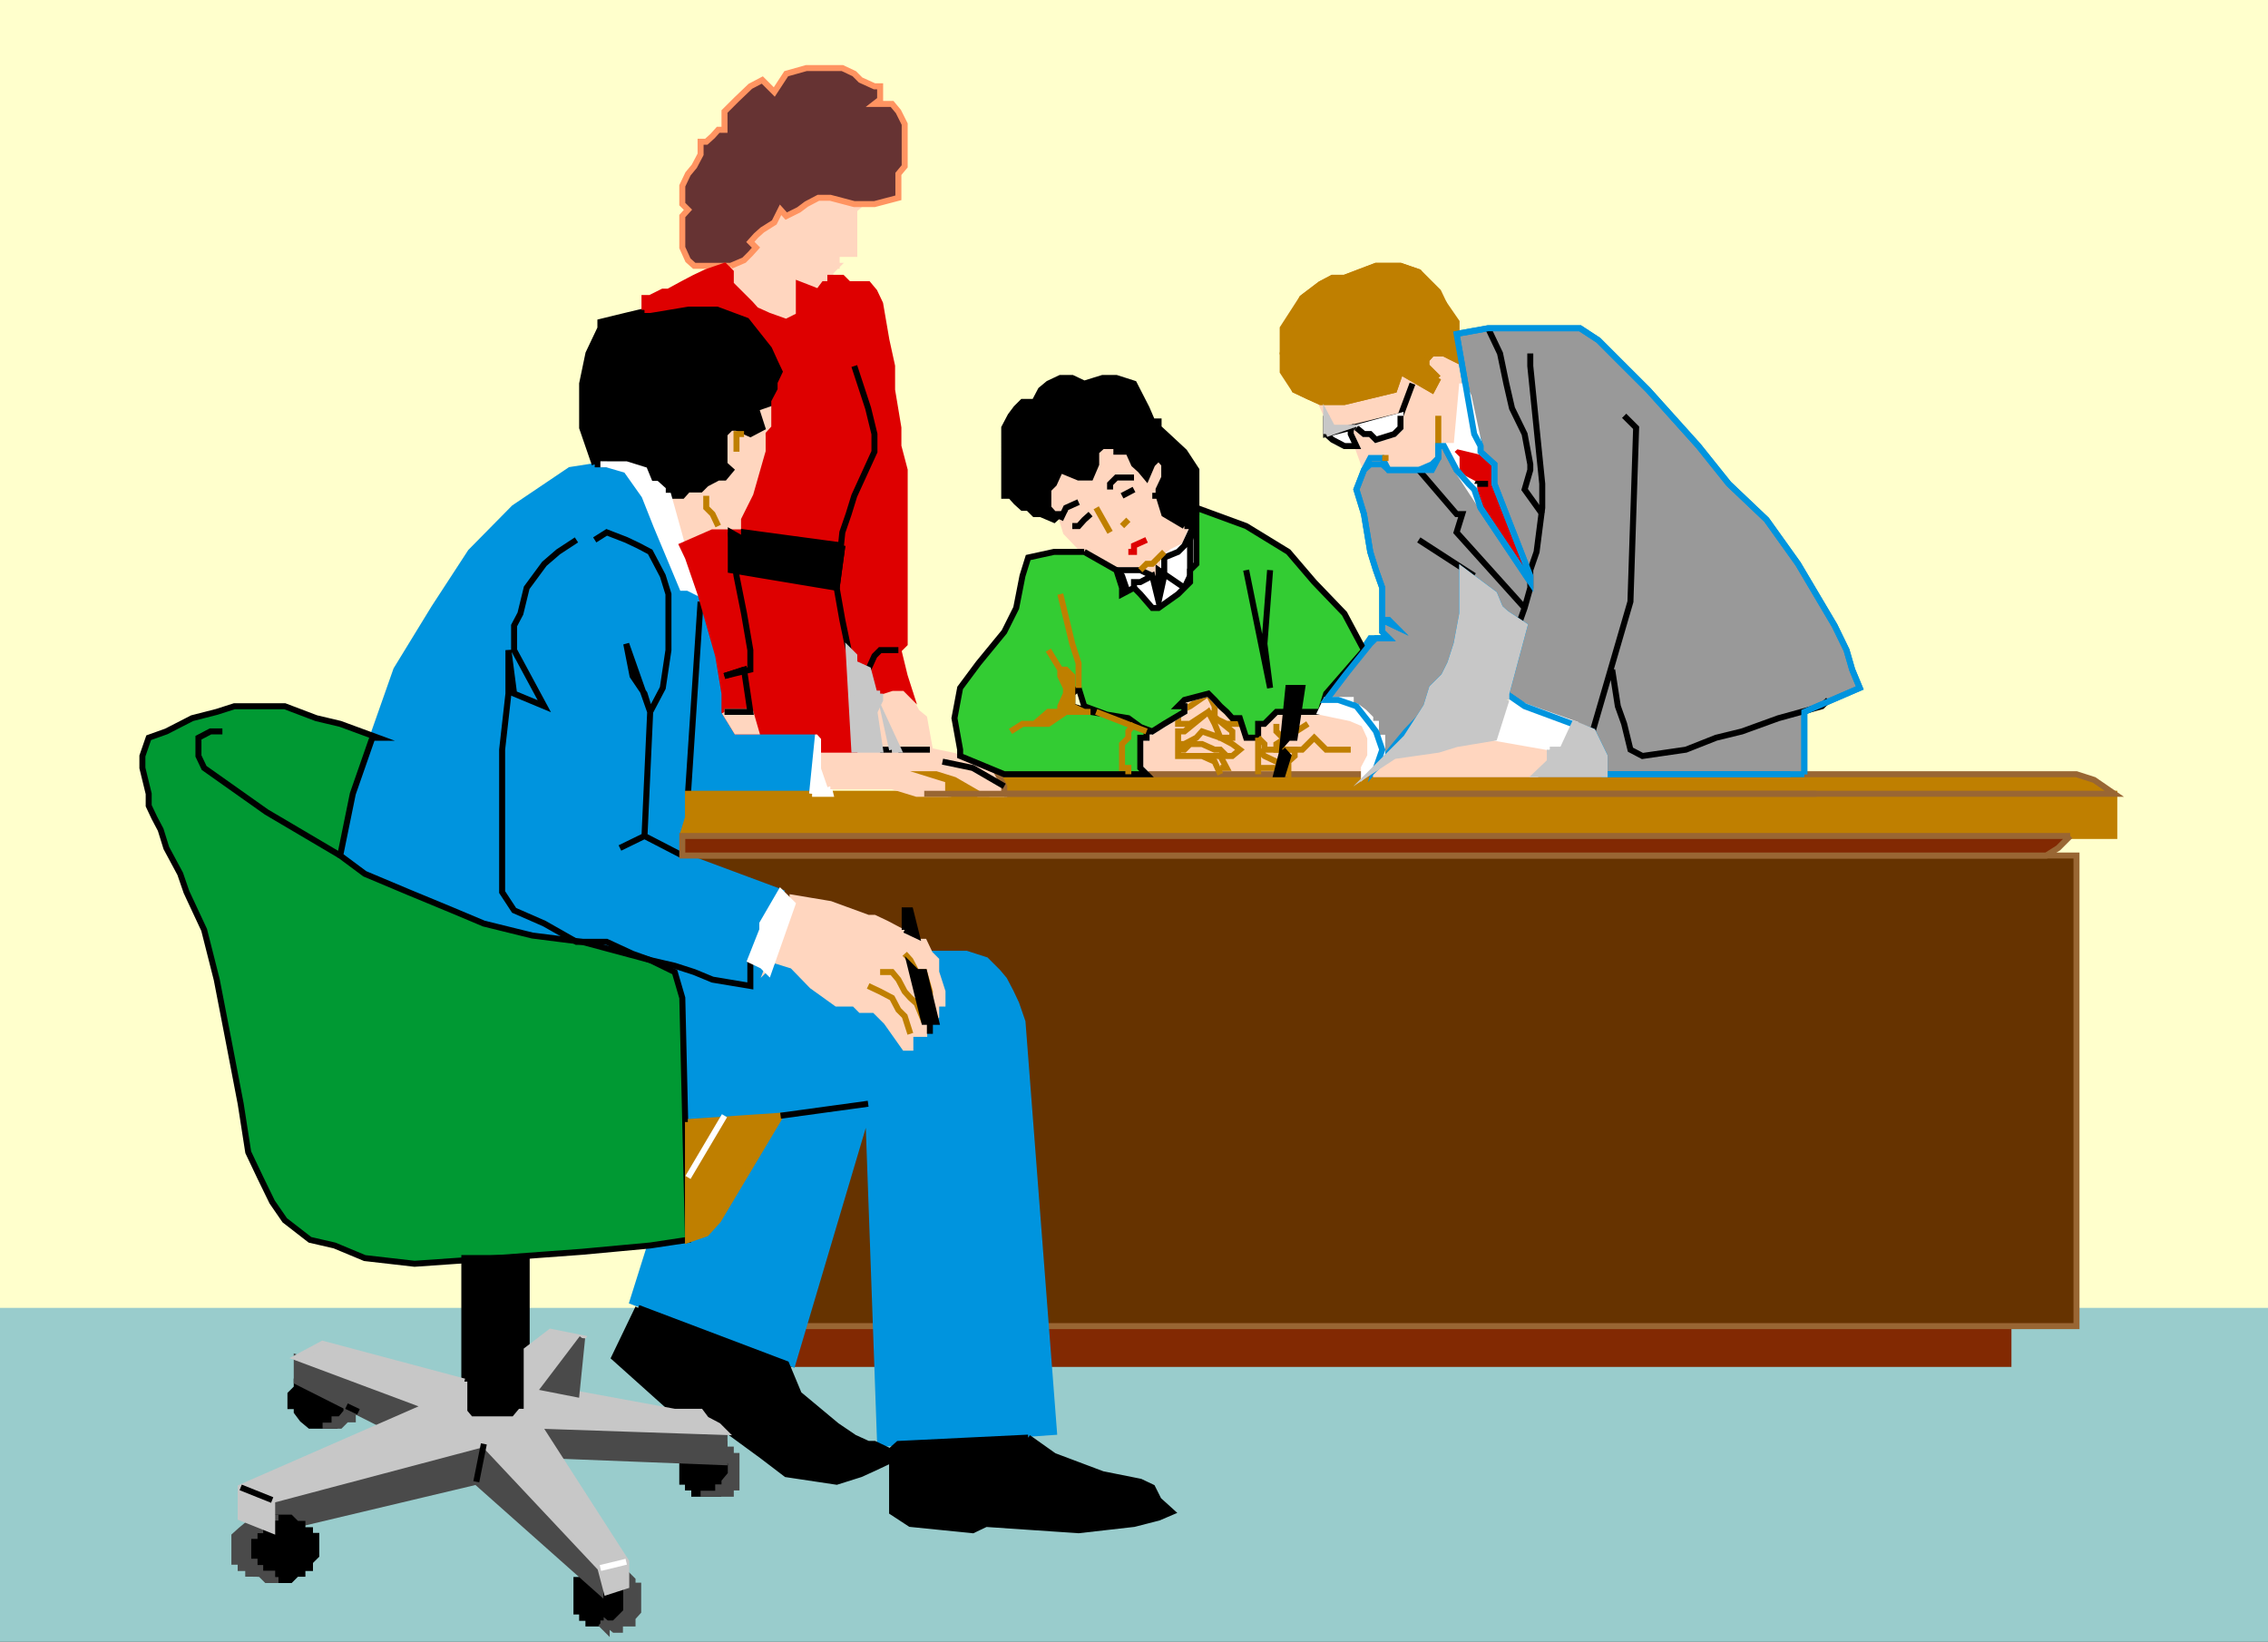 <svg xmlns="http://www.w3.org/2000/svg" width="360" height="260.602"><rect width="100%" height="100%" fill="#333333" stroke="none"/><path fill="#9cc" d="M0 198.7h360v61.902H0v-61.903"/><path fill="#ffc" d="M0 0h360v207.602H0V0"/><path fill="#822902" stroke="#822902" stroke-miterlimit="10" stroke-width=".952" d="M124.8 209.5v7h194v-7h-194"/><path fill="#630" stroke="#963" stroke-miterlimit="10" stroke-width=".952" d="M108.3 132.7v77.8h221.302v-74.7H108.3v-3.1"/><path fill="#de0000" stroke="#de0000" stroke-miterlimit="10" stroke-width=".952" d="m235 71.7 2.203 2v3.1l5.7 14.598v1L234 79.7v-2.898h2.203H234l-2.797-2.2-1-2.902 1-.898L235 71.7"/><path fill="#ffd6bf" stroke="#ffd6bf" stroke-miterlimit="10" stroke-width=".952" d="m199.703 117.102-1.902-1-1-2.102-2.098-1-1-.898-.902-1-1-1-3.801 1h-1l1 1 .902.898-.902-.898-3.2 2.796-1.898 1.204H182l-1 1v4.796l1.902 1h16.801V119l-.902-.898v-1h.902M181 90.5h-2.898l-4.102-1-4.797-5-.902-2.898h-1l-.899-1v-2.903l.899-.898 1-2.2 2.902 1.2h1.899l.898-2.102v-2l1-.898h2.203v.898h1.899l.898 2 1 .903 1 1.199.902-2.102 1-1 .899 1v2.102l-.899 1.898v1l.899 2.903L188 83.5h.902l1-1-1 2-.902 2.102-2 1-1.2.898-.898 5.8-1-2.902L181 90.5"/><path fill="#fff" stroke="#fff" stroke-miterlimit="10" stroke-width=".952" d="M189.902 80.602V89.5l-1 1v1.898L187 94.301l-3.098 2.199h-1L181 94.3l-1-1-1.898 1v-1l-.899-2.8H181l1.902.898 1 2.903.899-5.801 1.199-.898 2-1 .902-2.102 1-2v-1.898"/><path fill="#ffd6bf" stroke="#ffd6bf" stroke-miterlimit="10" stroke-width=".952" d="M231.203 54.898v2.204l-2-1h-1.902l-.899 1v1L228.301 60l-1 1.898-5-2.898-1 2.898-7.899 1.903h-3.8l1.898 4.097h2.902L216.5 73.7l3.902-1h-1l1 1 2.801.903h3.2l.898-.903 1-1v-1.898h2.902l.899-7.903-.899 7.903.899-9.903v-4.796l-.899-1.204M216.5 122.898v-1l1-1.898v-2.898l-1-2.204-2.098-.898-5.8-1h-6l-1.899 1.898h-1v2.204h-.902v1l.902.898v3.898H216.5M115 42.2l1 1v1.902l3.102 3.097.898 1 2 .903 2.8 1 2-1v-6l1.2 1h3.8v-1.903l1-1h-1 1v-1.898h2.802v-7l1-.903h-1l-3.801-1h-1.899l-1.902 1-1.2.903-2 1-.898-1-1 2L121 36.5l-1 .898-.898 1 .898.903-.898 1-1 1-2.102.898h-1M105.203 78.7h3.098l.902-1h2l.899-.9 1.898-1h1l1-1.198-1-.903v-4.8l1-1h.902l2.2 1 1.898-1-1-3.098 2.902-1v4.097l-1.902 1V71.7l-1 7-1.898 3.801-1.2 2h-4.8l-3.801 2.102-1.2-2.102v-2.898l-1-1V78.7h-.898"/><path fill="#0094de" stroke="#0094de" stroke-miterlimit="10" stroke-width=".952" d="M59.102 117.102 56 126l-2.898 9.8H54l3.902 2.9 6.899 2.902 7 2.898 5 2.102L84.5 148.5l7.902 1 10.801 2.898 3.899 1.903 1.199 4.097v38.403l-4.098.898 5-.898-6 .898-2.8 8.903L125.8 216.5l12-40.398 1.902 53.097 27.598-1.898-5-65.102-1-2.898-.899-1.903-1-1.898-1-1.2-1.902-1.902-3.098-1h-5.8l1 1v1.903l1 3.097v1.903h-1v2l-1 .898h-.899v1.903H144.5v2.199h-.898l-2.899-4.102-1.902-1.898h-2.2l-1-1h-2.8l-3.899-2.801-3.101-3.2-2.899-.902-1.902 1.903-1.898-1.903 1.898-5.796 2.902-5-15.601-5.801.902-9.801h19.7l1-9.898h-13L115 113v-2.898l-1-6-2.797-9.801-2.902-1-4.098-9.801-1.902-4.8-2.899-4.098-3.101-.903-5.801.903-8.898 6-6.899 7-5.8 8.898-6 9.8-3.801 10.802L56 126l-2 9.8 5.102-18.698"/><path fill="#ffd6bf" stroke="#ffd6bf" stroke-miterlimit="10" stroke-width=".952" d="m122.902 152.398 2.899.903 3.101 3.199 3.899 2.8h2.8l1 1h2.2l1.902 1.9 2.899 4.1h.898v-2.198h2.203v-1.903h.899l1-.898v-2h1v-1.903l-1-3.097v-1.903l-1-1-.899-1.898H145.5l-1-1-1.898-.898-1.899-1-1.902-.903h-1l-6-2.199-6-1v1L122 153.3l.902-.902"/><path fill="#093" stroke="#000" stroke-miterlimit="10" stroke-width=".952" d="M59.102 117.102 56 126l-2 9.8 3.902 2.9 6.899 2.902 7 2.898 5 2.102L84.5 148.5l7.902 1 10.801 2.898 3.899 1.903 1.199 4.097.902 38.403-6 .898-10.8 1-13.602 1-13 .903-7.899-.903-4.8-2-3.899-.898-4-3.102-2-2.898-1.902-3.903-1.899-4-1.199-7.699-1.902-9.898-1.899-9.801-2-7.898-2.8-6-1-2.903-2.2-4.097-.902-2.903-1-1.898-.898-1.903V126l-1-4.102V120l1-2.898 2.8-1L30.5 114l3.902-1 2.801-.898h8l5 1.898 3.797.898 6 2.204h-.898"/><path fill="#bf7f00" stroke="#bf7f00" stroke-miterlimit="10" stroke-width=".952" d="m109.203 178.102 14.7-1L114 193.699l-1.898 2.102-2.899 1v-18.7"/><path fill="none" stroke="#000" stroke-miterlimit="10" stroke-width=".952" d="m91.5 85.7-2.898 1.902-2.2 1.898-2.8 3.8-1 4.098-1 1.903v3.898l4.8 8.903-4.8-2-.899-6.903v6.903l-1 8.898v22.602l1.899 2.898 4.8 2.102L91.5 149.5h4.8l4.102 1.898 2.801 1 3.899.903 3.101 1 2.899 1.199 6 1v-4.102"/><path fill="none" stroke="#000" stroke-miterlimit="10" stroke-width=".952" d="m94.402 85.7 1.899-1.2 3.101 1.2 1.899.902 1.902 1 2 3.796.899 2.903v8.898l-.899 6-2 3.801-3.8-10.8 1 5.1 1.898 2.802.902 2.898-.902 19.7-3.899 1.902 3.899-1.903 6 3.102m15.601 41.301 13.899-1.903M109.203 126l2-30.5"/><path stroke="#000" stroke-miterlimit="10" stroke-width=".952" d="m101.3 207.602-3.8 7.898 9.602 8.602 2.101-.903h1L121 231.102l3.8 2.898 8 1.2 3.802-1.2 2.199-1 1.902-.898v-2l-1.902-.903h-1l-2.2-1-2.8-1.898-6-5-2-4.801-23.5-8.898m61.902 20.598-20.601 1-1 .902V240l2.898 1.898 9.902 1 2.098-1 14.703 1 8.797-1 3.902-1L186 240l-2.098-1.898-1-2-1.902-.903-6-1.199-7.7-2.898-4.097-2.903"/><path fill="#bf7f00" stroke="#bf7f00" stroke-miterlimit="10" stroke-width=".952" d="m108.3 132.7.903-2.9V126h226.399v6.7H108.3"/><path fill="#fff" stroke="#fff" stroke-miterlimit="10" stroke-width=".952" d="m128.902 126 1-9.898.899 1v4.796l1 4.102h-2.899"/><path fill="#ffd6bf" stroke="#ffd6bf" stroke-miterlimit="10" stroke-width=".952" d="m131.8 124.8-1-2.902V119h15.903l4.797 1 6.902 2.898 1 1.903V126h-4.101l-3.801-2.2-2.898-.902-7-1 6 1 2.898.903V126h-5l-3.898-1.2H131.8"/><path stroke="#000" stroke-miterlimit="10" stroke-width=".952" d="m94.402 73.7-1-2.9-1-2.902v-7l1-4.796 1.899-4v-1l4.101-1 3.801-.903 6-1H114l5.102 1.903 3.8 4.796 1 2.204.899 1.898-.899 1.898v1l-1 1.903-2.902 1 1 3.097-1.898 1-2.2-1H116l-1 1V73.7l1 .903-1 1.199h-1l-1.898 1-.899.898h-2l-.902 1h-3.098v-1l-1-.898h-1l-.902-2.2-2.899-.902h-5"/><path fill="none" stroke="#bf7f00" stroke-miterlimit="10" stroke-width=".952" d="M112.102 78.7v1.902l1 1L114 83.5m4.102-14.602h-1.2V71.7"/><path fill="#bf7f00" stroke="#963" stroke-miterlimit="10" stroke-width=".952" d="M159.402 126v-1.2l-1-1.902h171.2l2.8.903 3.2 2.199h-176.2"/><path fill="#633" stroke="#ff9461" stroke-miterlimit="10" stroke-width=".952" d="M116 42.2h-5.797l-1-.9-.902-2v-5l.902-1-.902-.902V29.5l.902-1.898 1-1.204 1-1.898v-2h.899l1-.898.898-1h1v-2.903l1.902-1.898 2.2-2.102 1.898-1 1.902 1.903 1.899-2.903 3.199-.898h5.703l1.899.898 1 1 2.199 1h.902v2.102l-.902.699h2.8l1 1.2 1 2v6.698l-1 1.204v3.796l-3.8 1h-3.2l-3.8-1h-1.899l-1.902 1-1.2.903-2 1-.898-1-1 2L121 36.5l-1 .898-.898 1 .898.903-.898 1-1 1-2.102.898"/><path fill="#ffd6bf" stroke="#ffd6bf" stroke-miterlimit="10" stroke-width=".952" d="M139.703 110.102v1l-.902 1.898.902 6h1.899l-.899-4.102 1.899 4.102h5l-.899-5-1.203-1-1-1.898v-1l-.898-.903h-2l-2.801.903h.902"/><path fill="none" stroke="#000" stroke-miterlimit="10" stroke-width=".952" d="m181 90.5 1.902.898 1 2.903V90.5L188 93.3l.902-1.902V85.7l1-3.199L188 86.602l-1 1-2.2.898v2.898l-.898 4.102-1-4.102-1.902 1h-1v.903l-.898 1-1-2.903-.899-.898H181"/><path fill="#999" stroke="#0094de" stroke-miterlimit="10" stroke-width=".952" d="M286.402 122.898V113l8.801-3.8-1.203-2.9-.898-3.1-1.899-3.9-5.8-9.8-5-7-6-5.7-4.801-6-8-8.902-4.801-4.796L253.703 54l-2.902-1.898h-14.598l-5 .898.899 5.102 1 5.699.898 4.097 1 2.903v.898l2.203 2v3.102l5.7 14.597v1L235 80.602l-1-2.903-.898-.898-1.899-2.2-2-3.8h-.902v1.898l-1 1-2.098.903h-4.8l-1-1.903H217.5l-1 1.903-1.2 3.097 1.2 3.903 1 6 .902 2.898 1 2.8v5.098h1l.899.903-1.899-.903v1.903l1 1H217.5l-4.098 6-2.902 3.8h1.902l2.899 1 2.199 2.797.902 1.204 1 2.898-1 2.898 4.801-5.796 2-2.102 1.2-1.898.898-2.903 1.902-1.898 1-2 1-3.102.899-4.8V90.5l5.101 3.8.899 2.2 1 .898L242 99.301l-2.898 10.8 2.898 2 10.8 4 1.903 3.899v2.898h31.7"/><path fill="#bf7f00" stroke="#bf7f00" stroke-miterlimit="10" stroke-width=".952" d="m228.3 60-1 1.898-5-2.898-1 2.898-7.898 1.903h-3.8l-2-.903-2.102-1L203.602 59v-6.898l3.101-4.801 2.899-2.2 1.898-1h1.902l5-1.902h3.899l2.902 1 2.098 3.102 1.902 1.898 1 2.903 1 2.898v3.102l-2-1h-1.902l-.899 1v1L228.301 60"/><path fill="#ffd6bf" stroke="#ffd6bf" stroke-miterlimit="10" stroke-width=".952" d="m237.203 117.102-6 1-2.902.898-7 1-2.899 1.898v1h25.5l2.098-2V119l-7.898-1.898h-.899"/><path fill="none" stroke="#000" stroke-miterlimit="10" stroke-width=".952" d="m54 135.8-11.7-6.902-9.898-7L31.5 120v-2.898l1.902-1h1.899"/><path fill="none" stroke="#fff" stroke-miterlimit="10" stroke-width=".952" d="m109.203 186.898 5.797-9.796"/><path fill="none" stroke="#bf7f00" stroke-miterlimit="10" stroke-width=".952" d="m137.8 156.5 1.903.898 1.899 1 1 1.903 1 1 .898 2.8m-4.797-9.801h1.899l1 1.2 1 1.898.898 1 1 .903 1.203 2.898m-3.101-10.801.898 1 1 1.903h1.203l.899 3.097v1.903"/><path stroke="#000" stroke-miterlimit="10" stroke-width=".952" d="M108.3 232.102v-2h.903v-.903H114v.903h1v1l1 1V234l-1 1.2v.902h-1v1h-3.797v-1h-1v-.903h-.902v-3.097"/><path fill="#4a4a4a" stroke="#4a4a4a" stroke-miterlimit="10" stroke-width=".952" d="M112.102 237.102H114v-1h1v-.903l1-1.199v-1.898l-1-1v-1h-1v-.903h-.898H115v.903h1v1h.902v5H116v1h-4.797.899"/><path stroke="#000" stroke-miterlimit="10" stroke-width=".952" d="M91.5 251.7v-.9h.902v-1h1v-.902H97.5v.903h.902v1h1v5l-1 1-.902.898h-4.098v-.898h-1v-1H91.5v-4.102"/><path fill="#4a4a4a" stroke="#4a4a4a" stroke-miterlimit="10" stroke-width=".952" d="M95.3 257.7h2.2l.902-.9 1-1v-5h-1v-1H97.5v-.902h-1.2 1.2l.902.903h1l1 1v.898h.899v4.102l-.899 1v.898h-2v1H97.5l-1.2-1v1l-1-1"/><path stroke="#000" stroke-miterlimit="10" stroke-width=".952" d="M46.102 222.2v-.9l1-1v-1H48v-.902h5.102l.898.903h1v2h1v.898h-1v1.903l-1 1.199h-.898v1h-3.899l-1.203-1-.898-1.2v-.902h-1v-1"/><path fill="#4a4a4a" stroke="#4a4a4a" stroke-miterlimit="10" stroke-width=".952" d="M52.102 226.3h1v-1H54l1-1.198v-1.903h1v-.898h-1v-2h-1l-.898-.903h-1.899H55l1 .903.902 1v3.8H56v1.2h-1l-1 1h-2.797.899"/><path stroke="#000" stroke-miterlimit="10" stroke-width=".952" d="m74.703 225.3-1-1.198v-24.403h9.899v24.403h-1l-1 1.199h-6.899"/><path fill="#4a4a4a" stroke="#4a4a4a" stroke-miterlimit="10" stroke-width=".952" d="M43.203 238.102v4.796l32.399-7.699L95.3 252.7v-3.8l-18.5-19.7-33.598 8.903M115 227.3l-28.598-1 3.2 4.802 25.398 1V227.3m-53-1 5.703-3.1-20.601-7.7v3.8l13.898 7h1"/><path stroke="#000" stroke-miterlimit="10" stroke-width=".952" d="M50.203 246v-2.2h-1v-.902H48v-1h-.898l-1-1H42.3v1h-1v1h-.899v.903h-1v4.097h1v1h.899v.903h1.902v1h2.899l1-1H48v-.903h1.203v-1l1-1V246"/><path fill="#4a4a4a" stroke="#4a4a4a" stroke-miterlimit="10" stroke-width=".952" d="M43.203 250.8v-1h-1.902v-.902h-.899v-1h-1v-4.097h1v-.903h.899v-1h1v-1h1.902-3.8v1h-1l-1.2 1-1 .903v4.097h1v1h1.2v.903H41.3l1 1h1.902-1"/><path fill="#c7c7c7" stroke="#c7c7c7" stroke-miterlimit="10" stroke-width=".952" d="M73.703 219.3v4.802l1 1.199h6.899l1-1.2h1v-9.8l3.8-2.903 5 1-6 7.903 20.7 3.8h4.101l.899 1.2 1.898 1 1 1-29.5-1 13.902 21.597v3.801l-3.101 1-1-3.8-18.5-19.7-33.598 8.903v4.796l-5-2v-4.796l29.5-12.903-20.601-7.699 4.101-2.2 22.5 6"/><path fill="#4a4a4a" d="m92.402 212.398-6 7.903 5.098 1zm0 0"/><path fill="none" stroke="#4a4a4a" stroke-miterlimit="10" stroke-width=".952" d="m92.402 212.398-6 7.903 5.098 1 .902-8.903"/><path fill="none" stroke="#fff" stroke-miterlimit="10" stroke-width=".952" d="m99.402 247.898-4.101 1"/><path fill="none" stroke="#000" stroke-miterlimit="10" stroke-width=".952" d="m75.602 235.2 1.199-6m-19.899-5.098L55 223.199m-16.797 12.903 5 2"/><path fill="#fff" stroke="#fff" stroke-miterlimit="10" stroke-width=".952" d="m121 153.3-1.898-.902 1.898-4.796v-1l2.902-5 1.899 1.898L122 154.3l-1-1M95.3 73.7h4.102l2.899.902.902 2.199h1l1 .898v1h.899l2.199 7.903.902 1.898 2 5.8-2-1h-.902l-4.098-9.8-1.902-4.8-2.899-4.098-3.101-.903h-1"/><path fill="none" stroke="#000" stroke-miterlimit="10" stroke-width=".952" d="m159.402 124.8-5-2.902-4.8-1M139.703 119h1.899m1 0h5"/><path fill="#de0000" stroke="#de0000" stroke-miterlimit="10" stroke-width=".952" d="M102.3 49.2h.903l6-1H114l5.102 1.902 3.8 4.796 1 2.204.899 1.898-.899 1.898v1l-1 1.903v4.097l-.902 1V71.7l-2 7-1.898 3.801v2h-5l-4.801 2.102.902 1.898 2 5.8 2.797 9.802 1 6V113l1.902 3.102h13l.899 1V119h4.8l-.898-15.8-1.902-9.9 1.902 8.9.899 1.902v1.199l2.199 1 1 3.8 2.8-.902h2l.899.903-.898-2.801-1-4.102 1-1V74.602l-1-3.801v-2.903l-1-6v-3.796L140.703 54l-1-5.8-.902-1.9-1-1.198h-3.098l-1-1h-1.902v1h-1l-.899 1.199-3.101-1.2v5l-2 1-2.801-1-2-.902-.898-1L116 45.102v-1.903l-1-1-2.898 1-1.899.903-1.902 1-2.2 1.199h-.898l-2 1h-.902v1.898"/><path fill="none" stroke="#000" stroke-miterlimit="10" stroke-width=".952" d="M135.602 58.102 137.8 64.8l1 4.097V71.7l-3.2 7-.898 2.903-1 2.898-.902 8.8.902-6.698M137.8 106.3l1-2.198.903-.903h2.899"/><path stroke="#000" stroke-miterlimit="10" stroke-width=".952" d="m133.703 86.602-.902 6.699L116 90.5v-6l2.102 1.2v-1.2l15.601 2.102"/><path fill="none" stroke="#000" stroke-miterlimit="10" stroke-width=".952" d="m115 107.3 3.102-1"/><path fill="#ffd6bf" stroke="#ffd6bf" stroke-miterlimit="10" stroke-width=".952" d="m115 113 1.902 3.102H120l-.898-3.102H115"/><path fill="none" stroke="#000" stroke-miterlimit="10" stroke-width=".952" d="m116 84.5.902 6.898 1.2 6 1 5.801v3.102l-4.102 1 3.102-1 1 6.699H115m19.703-9.8-1-4.802-.902-5.097"/><path fill="none" stroke="#bf7f00" stroke-miterlimit="10" stroke-width=".952" d="m193.703 122.898-.902-2-2-.898h2.902l1 1.898h-1M190.8 120H187v-1h1l.902-.898h1.899l2 .898h.902l1 1h.899l1.199-1-1.2-.898-1.898-1-2.902-1-.899 1-1.902 1h-1v-2h1l3.8-3.102 1 1.898.903 2.204h1.899v-1L191.8 113l-2.899 1.898H187V113l1.902-.898 2.899-2 1 2V114l1.902.898h2.098l-1.2-.898-.898-1-1-.898-.902-1-1-1-3.801 1-1 1h1V113"/><path fill="none" stroke="#fff" stroke-miterlimit="10" stroke-width=".952" d="m182 122.898-1-1v-4.796h1v-1h.902l1.899-1.204L188 113v-.898h-1l1-1 3.8-1 1 1 .903 1 1 .898.899 1"/><path stroke="#000" stroke-miterlimit="10" stroke-width=".952" d="M147.602 162.2h-.899l-2.203-8.9 1 1h1.203l1.899 7.9h-1v1.902-1.903m-4-14.597V144.5h.898l1 4-1.898-.898"/><path fill="#3c3" stroke="#000" stroke-miterlimit="10" stroke-width=".952" d="m172.102 87.602 5.101 2.898.899 2.8v1l1.898-1 1 1 1.902 2.2h1L187 94.3l1.902-1.902V90.5l1-1v-8.898l7.899 2.898 6.699 4.102 4.102 4.796 4.8 5 3.098 5.801-6 6.903-.898 2.898h-7l-1.899 1.898h-1v2.204h-1.902l-1-3.102h-1.2l-.898-1-1-.898-.902-1-1-1-3.801 1-1 1h1V113l-3.2 1.898-1.898 1.204-10.8-4-.899-2.903-1 .903v2l2.899.898 6 1 2.898 2.102h.902H182v1h-1v4.796l1 1h-22.598l-7-2.898v-1l-.902-5 .902-4.8 2.899-3.9 4.101-5 1.899-3.8 1-5.102.902-2.898 4.098-.898h4.8"/><path fill="#bf7f00" stroke="#bf7f00" stroke-miterlimit="10" stroke-width=".952" d="M173.102 113h-3.899l-2.8 1.898H162.3l-1.899 1.204 1.899-1.204h1.902l2.2-1.898h1.898v-.898l.902-2v-.903l-.902-1.898v-1l-1.899-3.102 1.899 3.102h.902l1 1v4.8l1.899.899h1"/><path fill="none" stroke="#bf7f00" stroke-miterlimit="10" stroke-width=".952" d="M171.203 109.2v-3.9l-1-3.1-1.902-7.9M180 114.898l-.898 1.204v1l-1 1v3.796h1v1"/><path fill="none" stroke="#000" stroke-miterlimit="10" stroke-width=".952" d="m197.8 90.5 3.802 18.7-.899-7 .899-11.7"/><path fill="none" stroke="#bf7f00" stroke-miterlimit="10" stroke-width=".952" d="m174 113 8 3.102m25.602-1.204-5 3.204V119h4.101l1.899-1.898L210.5 119h3.902"/><path fill="none" stroke="#bf7f00" stroke-miterlimit="10" stroke-width=".952" d="m199.703 117.102 1 1V119h1.899l1-.898v-1l-1-1v-1.204M199.703 119l1 1 1.899.898h1.898l1-.898v-1h-2.898m-2.899 2.898h2.899l1.898 1v-2h-1.898"/><path stroke="#000" stroke-miterlimit="10" stroke-width=".952" d="m204.5 117.102-.898 1 .898-8.903h2.203l-1.203 7.903h-1m-.898 1.898-1 3.898h1L204.5 120l-.898-1"/><path fill="none" stroke="#000" stroke-miterlimit="10" stroke-width=".952" d="M210.5 66v2.898L222.3 66l1.903-5.102"/><path fill="#fff" stroke="#fff" stroke-miterlimit="10" stroke-width=".952" d="m210.5 68.898 1 .903 1.902 1h1.899l-.899-1.903v-1l-3.902 1m4.8-1 1.2 1h1l.902.903 2.899-.903 1-1V66l-7 1.898"/><path fill="none" stroke="#000" stroke-miterlimit="10" stroke-width=".952" d="m210.5 68.898 1 .903 1.902 1h1.899l-.899-1.903v-1l-3.902 1m4.8-1 1.2 1h1l.902.903 2.899-.903 1-1V66"/><path fill="#fff" stroke="#fff" stroke-miterlimit="10" stroke-width=".952" d="m232.102 60.898-.899 9.903 3.797.898-1.898-8.8-1-2m-.899 9.901h-2l2 2.9v-1l-1-1 1-.9h-2 2"/><path fill="#bf7f00" stroke="#bf7f00" stroke-miterlimit="10" stroke-width=".952" d="m228.3 60-1 1.898-5-2.898-1 2.898-7.898 1.903h-3.8l-2-.903-2.102-1-1-2.898-.898-2.898.898-4 2.203-4.801 2.899-2.2 1.898-1h1.902l5-1.902h3.899l2.902 1 3.098 3.102.902 1.898 2 2.903v6l-2-1h-1.902l-.899 1v1L228.301 60"/><path fill="none" stroke="#bf7f00" stroke-miterlimit="10" stroke-width=".952" d="M228.3 70.8V66m-8.898 6.7h1"/><path fill="none" stroke="#000" stroke-miterlimit="10" stroke-width=".952" d="m168.3 82.5.903-1.898 2-.903m-1 3.801h1l.899-1 1-.898m5-2.902 1.898-1"/><path fill="none" stroke="#bf7f00" stroke-miterlimit="10" stroke-width=".952" d="m174 80.602 2.203 3.898m1.899-1 1-1"/><path fill="none" stroke="#de0000" stroke-miterlimit="10" stroke-width=".952" d="M179.102 87.602H180v-1l2-.903"/><path fill="none" stroke="#000" stroke-miterlimit="10" stroke-width=".952" d="M180 75.8h-2.797l-1 1v.9"/><path fill="none" stroke="#bf7f00" stroke-miterlimit="10" stroke-width=".952" d="m181 90.5 1-1h.902l1.899-1.898m14.902 35.296v-5.796"/><path fill="#fff" stroke="#fff" stroke-miterlimit="10" stroke-width=".952" d="m237.203 117.102 2.797-6 2 1 7.902 2.796L248 119l-10.797-1.898m-18.801 3.796-1.902 2v-1l1-1.898v-2.898l-1-2.204-2.098-.898-4.8-1 .898-1.898h3.902v1h.899l1.199.898 1 1v.898h.902v2.204h1v3.796h-1v1-1"/><path fill="none" stroke="#000" stroke-miterlimit="10" stroke-width=".952" d="M234 76.8h2.203"/><path fill="#fff" d="m234 76.8-1.898-1L234 78.7Zm0 0"/><path fill="none" stroke="#fff" stroke-miterlimit="10" stroke-width=".952" d="m234 76.8-1.898-1L234 78.7v-1.9"/><path fill="none" stroke="#000" stroke-miterlimit="10" stroke-width=".952" d="m255.902 106.3.899 5.802 1 2.796 1 4.102 1.902 1 6.899-1 4.8-1.898 4.098-1 5.8-2.102 6.903-1.898 1-1M257.8 66l1.903 1.898-.902 27.602-6 20.602m-9.899-60v2l1.899 18.699v3.8l-.899 7-1 2.899v2.8L242 96.5l-1 2.8"/><path fill="none" stroke="#000" stroke-miterlimit="10" stroke-width=".952" d="m236.203 52.102 1.899 4 1 4.796.898 3.903 2 4.097.902 4.801v.903L242 77.699l2.8 3.903m-19.597-7 6 7h.899l-.899 2.898L242 96.5m-16.797-10.8L234 91.397"/><path fill="#c7c7c7" d="m141.602 119-.899-4.102 1.899 4.102zm0 0"/><path fill="none" stroke="#c7c7c7" stroke-miterlimit="10" stroke-width=".952" d="m141.602 119-.899-4.102 1.899 4.102h-1"/><path fill="#c7c7c7" stroke="#c7c7c7" stroke-miterlimit="10" stroke-width=".952" d="M139.703 110.102v1l-.902 1.898.902 6h-4.101l-.899-15.8.899.902v1.199l2.199 1 1 3.8h.902"/><path fill="none" stroke="#0094de" stroke-miterlimit="10" stroke-width=".952" d="M286.402 122.898V113l8.801-3.8-1.203-2.9-.898-3.1-1.899-3.9-5.8-9.8-5-7-6-5.7-4.801-6-8-8.902-4.801-4.796L253.703 54l-2.902-1.898h-14.598l-5 .898.899 5.102 1 5.699.898 5.097 1 1.903v.898l2.203 2v3.102l5.7 14.597v1L235 80.602l-1-2.903-.898-.898-1.899-2.2-2-3.8h-.902v1.898l-1 1.903h-6.899l-1-.903H217.5l-1 .903-1.2 3.097 1.2 3.903 1 6 .902 2.898 1 2.8v5.098h1l.899.903-1.899-.903v1.903l1 1h-2l-.902.898-4.098 5.102-2.902 3.8h1.902l2.899 1 2.199 2.797.902 1.204 1 2.898-1 2.898 4.801-4.796 2-3.102 1.2-1.898.898-2.903 1.902-1.898 1-2 1-3.102.899-4.8V90.5l5.101 3.8.899 2.2 1 .898L242 99.301l-2.898 10.8 2.898 2 10.8 4 1.903 3.899v2.898h29.5"/><path fill="#c7c7c7" stroke="#c7c7c7" stroke-miterlimit="10" stroke-width=".952" d="m239.102 111.102-1.899 6-6 1-2.902.898-7 1-2.899 1.898 4.801-4.796 2-3.102 1.2-1.898.898-2.903 1.902-1.898 1-2 1-3.102.899-4.8V90.5l5.101 3.8.899 2.2 1 .898L242 99.301l-2.898 10.8v1M210.5 68.898V66l1 1.898h1.902l-2.902 1M246 119h2l1.902-4.102 2.899 1.204 1.902 3.898v2.898h-10.8l2.097-2V119"/><path fill="#bf7f00" stroke="#bf7f00" stroke-miterlimit="10" stroke-width=".952" d="M150.5 126h4.8l-3.8-2.2-2.898-.902h-1l2.898.903V126"/><path fill="none" stroke="#963" stroke-miterlimit="10" stroke-width=".952" d="M146.703 126h141.598"/><path fill="#822902" stroke="#963" stroke-miterlimit="10" stroke-width=".952" d="m328.602 132.7-1.899 1.902-1.902 1.199H108.3v-3.102h220.3"/><path stroke="#000" stroke-miterlimit="10" stroke-width=".952" d="m188 83.5-3.2-1.898-.898-2.903h-1 1v-1l.899-1.898v-2.102l-.899-1-1 1-.902 2.102-1-1.2-1-.902-.898-2h-1.899v-.898H175l-1 .898v2l-.898 2.102h-1.899l-2.902-1.2-1 2.2-.899.898v2.903l.899 1h1l-1 .898-2.098-.898h-1l-1-1h-.902l-1-.903-.899-1h-1V67.9l1-1.899.899-1.2 1-1h1.902l1-1.902 1.2-1L168.3 60h1.902l1.899.898L175 60h2.203l2.797.898 2 3.903.902 2.097h1v1L188 71.7l1.902 2.903v7l-1 1.898H188"/></svg>
